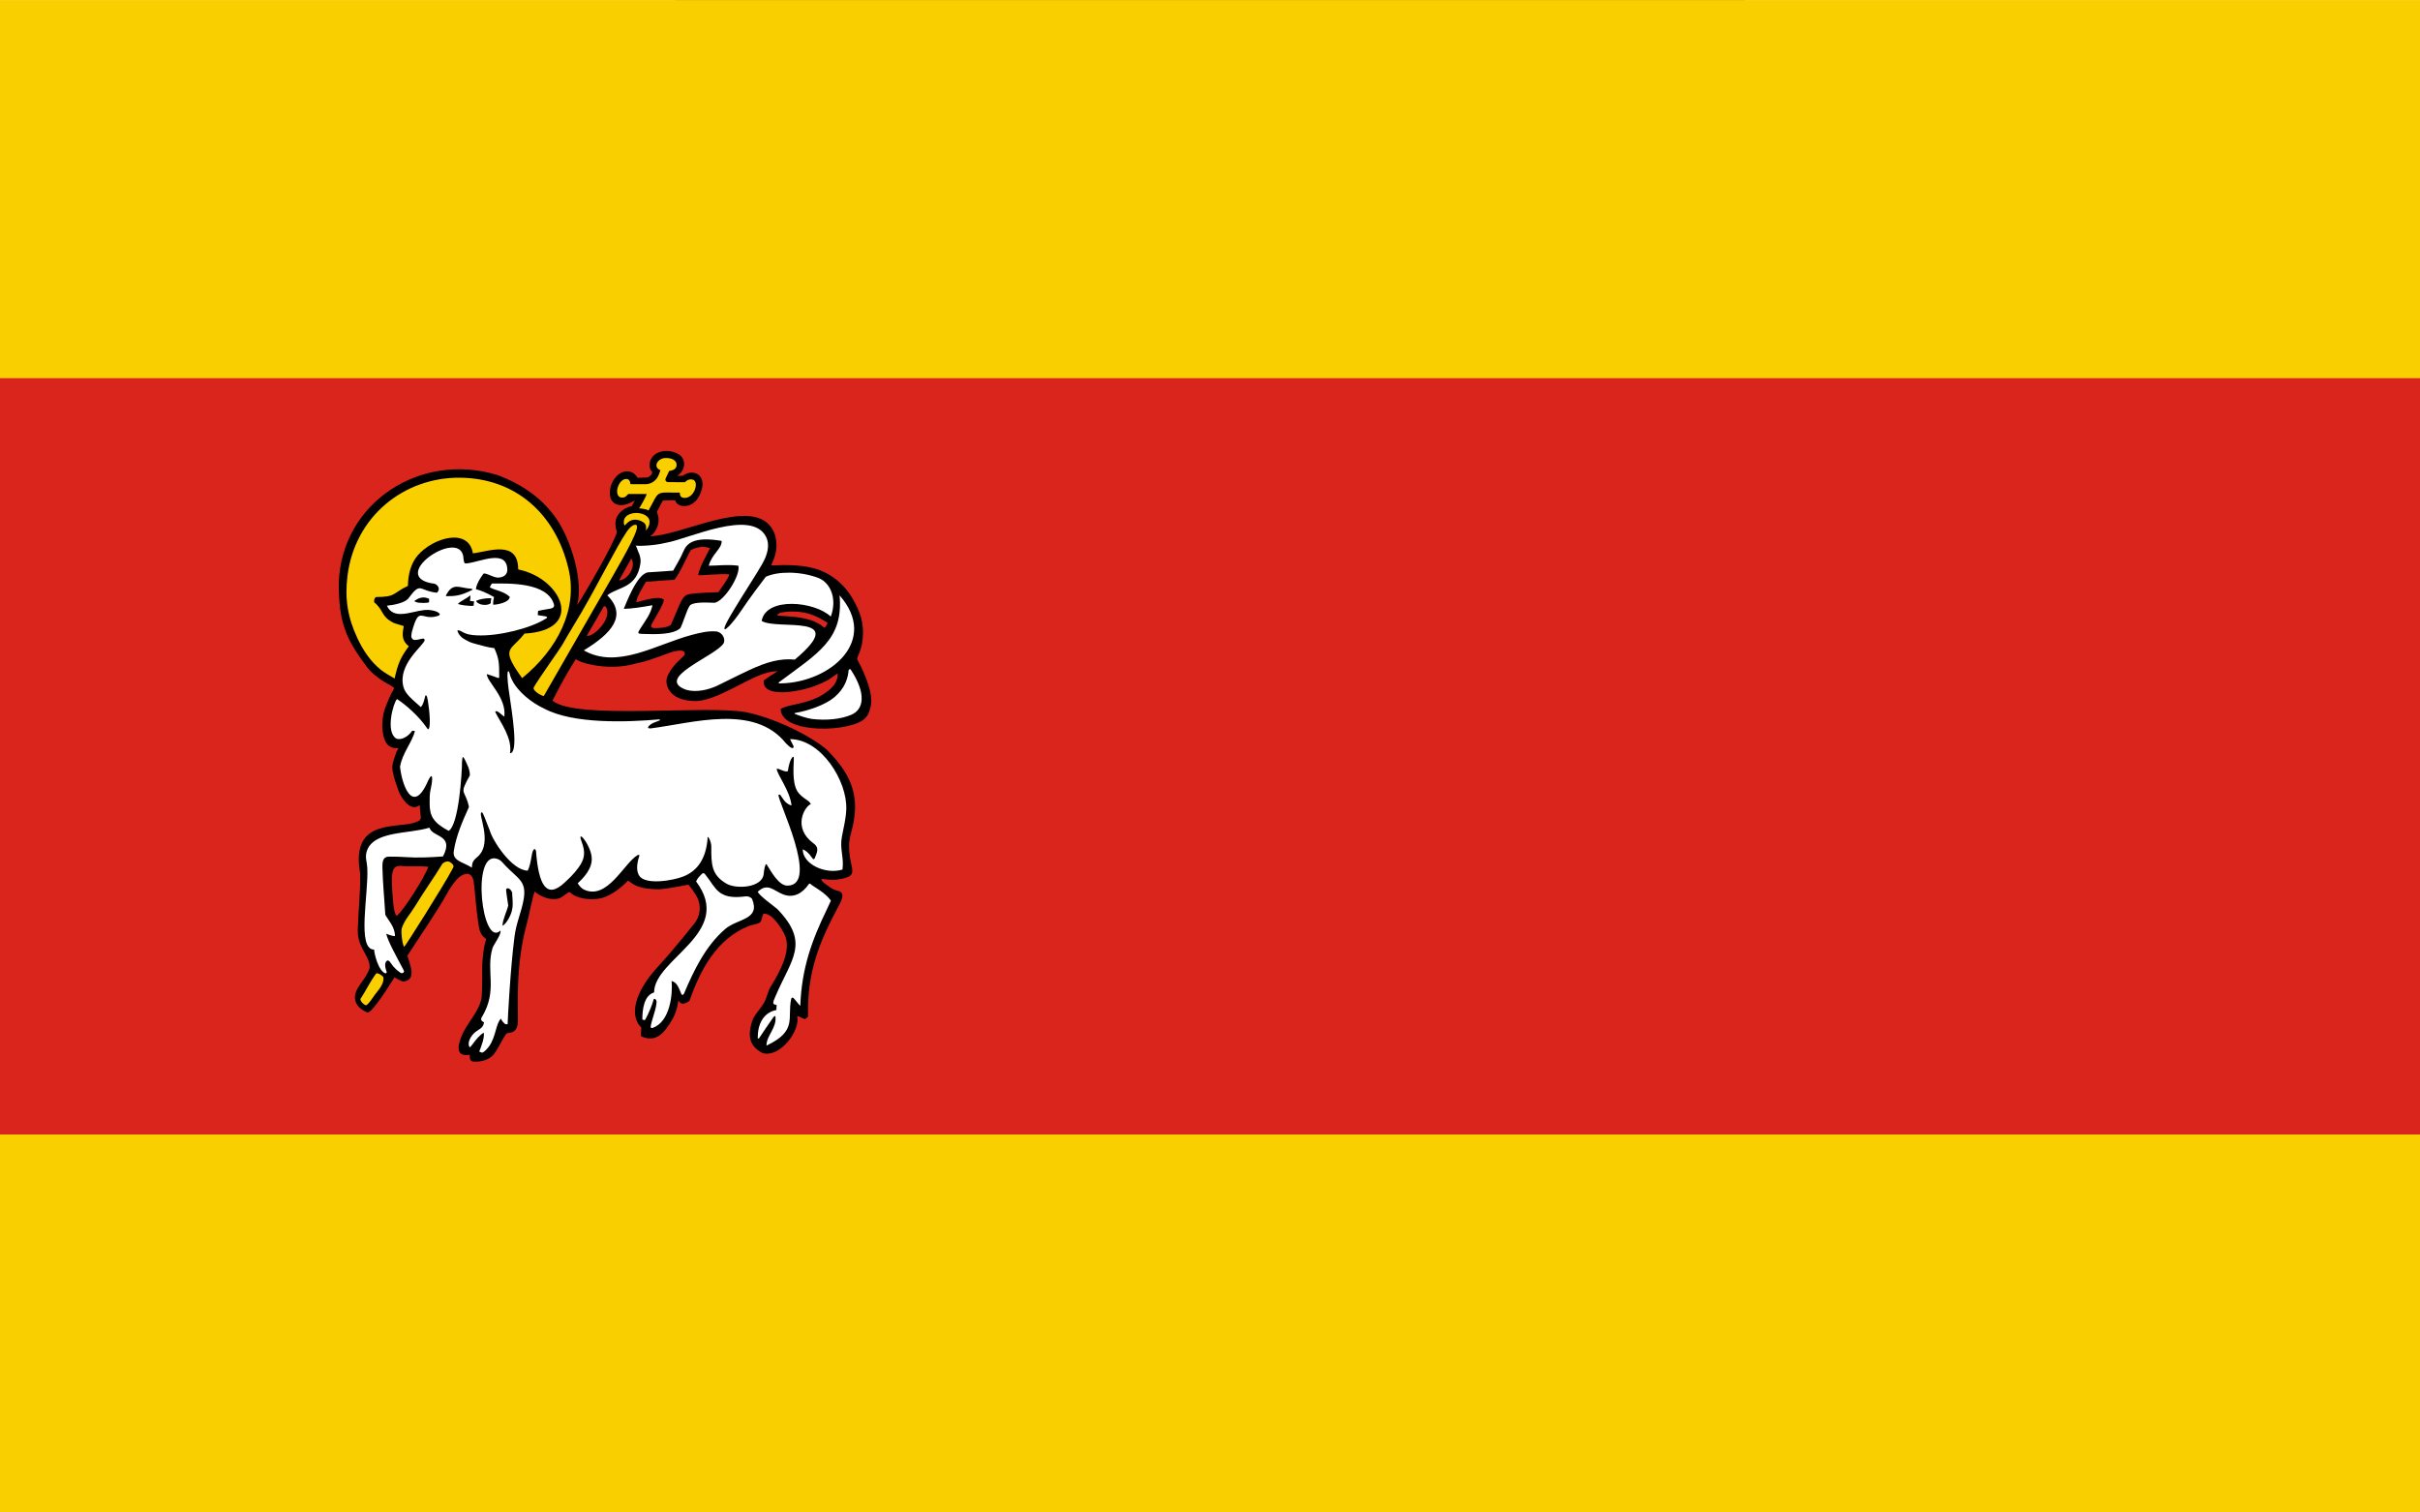 <?xml version="1.0" encoding="UTF-8" standalone="no"?>
<!-- Creator: CorelDRAW -->
<svg
   xmlns:dc="http://purl.org/dc/elements/1.1/"
   xmlns:cc="http://web.resource.org/cc/"
   xmlns:rdf="http://www.w3.org/1999/02/22-rdf-syntax-ns#"
   xmlns:svg="http://www.w3.org/2000/svg"
   xmlns="http://www.w3.org/2000/svg"
   xmlns:sodipodi="http://sodipodi.sourceforge.net/DTD/sodipodi-0.dtd"
   xmlns:inkscape="http://www.inkscape.org/namespaces/inkscape"
   xml:space="preserve"
   width="800"
   height="500"
   style="shape-rendering:geometricPrecision; text-rendering:geometricPrecision; image-rendering:optimizeQuality; fill-rule:evenodd; clip-rule:evenodd"
   viewBox="0 0 210 297"
   id="svg2"
   sodipodi:version="0.32"
   inkscape:version="0.45.1"
   sodipodi:docname="POL Zakroczym flag.svg"
   inkscape:output_extension="org.inkscape.output.svg.inkscape"
   sodipodi:docbase="C:\Users\Mistrz\Desktop"
   version="1.0"><rect x="0" y="0" width="210" height="297" fill="#333333" stroke="none"/><sodipodi:namedview
   inkscape:window-height="480"
   inkscape:window-width="640"
   inkscape:pageshadow="2"
   inkscape:pageopacity="0.0"
   guidetolerance="10.0"
   gridtolerance="10.0"
   objecttolerance="10.0"
   borderopacity="1.0"
   bordercolor="#666666"
   pagecolor="#ffffff"
   id="base" />
 <defs
   id="defs4">
  <style
   type="text/css"
   id="style6">
   
    .fil1 {fill:#DA251D}
    .fil3 {fill:white}
    .fil2 {fill:black}
    .fil0 {fill:#FACF00}
   
  </style>
 </defs>
 <g
   id="Warstwa_x0020_1"
   transform="matrix(2.263,0,0,2.263,-132.6,-187.534)">
  <rect
   class="fil0"
   y="82.875"
   width="210"
   height="131.25"
   id="rect10"
   x="0"
   style="fill:#facf00" />
  <rect
   class="fil1"
   y="115.687"
   width="210"
   height="65.625"
   id="rect12"
   x="0"
   style="fill:#da251d" />
  <g
   id="_286211528">
   <path
   id="_286215096"
   class="fil2"
   d="M 40.751,174.393 C 39.588,174.588 39.675,173.721 40.033,172.82 C 40.531,171.566 41.614,170.661 41.794,169.385 C 41.794,169.342 41.862,168.305 41.84,166.903 C 41.833,166.51 41.9,165.653 42.005,165.068 C 42.086,164.613 42.224,164.37 42.164,164.329 C 41.764,164.055 41.622,163.712 41.551,163.27 C 41.252,161.434 41.247,160.341 41.1,159.374 C 40.966,158.492 40.331,158.579 39.813,159.009 C 39.54,159.237 39.189,159.741 38.943,160.134 C 38.904,160.196 38.872,160.262 38.837,160.326 C 37.901,162.011 36.413,164.145 35.349,165.798 C 35.59,166.601 36.164,167.906 35.024,168.034 C 34.867,168.051 34.43,167.792 34.228,167.684 C 33.827,168.296 32.414,170.633 31.896,170.74 C 31.523,170.583 31.141,170.315 30.988,170.06 C 30.386,169.059 31.373,168.246 31.792,167.485 C 32.056,167.005 32.242,166.755 31.844,165.929 C 31.524,165.264 31.01,164.662 31.043,163.541 C 31.095,161.718 31.284,160.442 31.247,158.618 C 30.376,153.714 34.686,154.848 36.111,154.194 C 36.319,154.099 36.471,154.1 36.522,153.785 C 36.491,153.648 36.492,153.536 36.478,153.426 C 36.413,152.948 36.449,152.706 36.392,152.749 C 35.559,153.371 34.762,151.98 34.602,151.542 C 34.468,151.177 34.291,150.692 34.175,150.25 C 34.086,149.905 34.029,149.588 34.04,149.377 C 34.057,149.067 34.261,148.486 34.422,148.076 C 34.468,147.962 34.631,147.771 34.544,147.782 C 34.07,147.845 33.694,147.609 33.538,147.366 C 33.079,146.655 33.059,145.302 33.409,144.328 C 33.567,143.909 33.707,143.597 33.812,143.353 C 33.999,142.914 34.246,142.637 34.168,142.54 C 34.07,142.414 33.646,142.224 33.366,142.049 C 32.798,141.696 32.214,141.249 31.825,140.729 C 29.98,138.262 29.386,136.854 29.398,133.403 C 29.661,126.493 36.445,122.058 43.128,124.079 C 45.431,124.927 47.142,126.218 48.299,127.909 C 49.513,129.682 50.645,133.214 50.082,135.381 C 50.528,134.729 53.194,130.224 53.534,129.037 C 53.304,128.358 53.402,127.879 53.639,127.533 C 53.773,127.336 53.953,127.182 54.142,127.06 C 54.204,127.02 54.351,126.931 54.51,126.873 C 54.658,126.818 54.821,126.793 54.827,126.782 L 54.998,126.464 L 55.093,126.29 C 54.817,126.465 54.514,126.593 54.224,126.661 C 53.67,126.79 53.215,126.594 53.024,126.201 C 52.834,125.783 52.849,124.903 53.455,124.239 C 54.087,123.545 54.956,123.648 55.319,124.328 C 55.427,124.328 55.704,124.318 55.926,124.311 C 56.085,124.308 56.191,124.323 56.326,124.235 C 56.528,124.104 56.642,123.878 56.566,123.794 C 56.416,123.626 56.369,123.456 56.363,123.218 C 56.393,122.275 57.359,121.848 58.273,122.048 C 58.839,122.171 59.318,122.461 59.359,123.055 C 59.382,123.385 59.282,123.643 59.062,123.904 C 58.986,123.995 59.1,123.871 58.751,124.188 C 58.846,124.129 59.195,124.191 59.283,124.127 C 60.025,123.589 61.15,123.914 60.931,125.189 C 60.631,126.427 59.922,126.862 59.184,126.769 C 58.866,126.718 58.659,126.528 58.583,126.279 C 58.426,126.255 57.664,126.312 57.507,126.312 C 57.434,126.489 57.196,126.865 57.077,127.15 C 57.05,127.216 56.979,127.284 57.007,127.346 C 57.38,128.151 56.941,129.111 56.397,129.395 C 59.047,129.395 65.093,126.011 66.917,128.63 C 67.072,128.852 67.211,129.114 67.285,129.431 C 67.503,130.37 67.311,131.054 66.953,131.831 C 66.929,131.872 66.929,131.901 66.943,131.916 C 66.956,131.932 66.961,131.935 67.031,131.931 C 68.228,131.871 69.479,131.881 70.596,132.176 C 72.116,132.577 73.315,133.609 74.042,134.916 C 74.559,135.845 75.032,136.851 74.84,138.444 C 74.827,138.684 74.726,139.071 74.61,139.397 C 74.577,139.488 74.544,139.575 74.511,139.651 C 74.309,140.111 74.375,140.069 74.456,140.225 C 74.461,140.234 75.854,142.736 75.562,144.101 C 75.487,144.452 75.39,144.863 75.103,145.156 C 74.026,146.41 67.83,146.643 67.739,144.407 C 67.947,144.209 68.55,144.098 69.245,143.941 C 70.113,143.745 70.891,143.5 71.618,142.996 C 71.863,142.826 72.096,142.632 72.273,142.429 C 72.59,142.063 72.722,141.603 72.675,141.315 C 72.683,141.284 72.079,141.746 71.841,141.877 C 71.576,142.023 71.295,142.15 70.978,142.285 C 69.47,142.921 66.097,143.512 66.271,141.912 C 66.664,141.638 67.057,141.363 67.476,141.114 C 66.087,141.114 64.514,142.185 63.008,142.875 C 61.931,143.417 60.967,143.706 60.313,143.703 C 59.023,143.697 58.129,143.203 57.881,142.347 C 57.736,141.845 57.914,141.493 58.141,141.117 C 58.367,140.741 58.696,140.376 59.036,140.068 C 59.241,139.883 59.403,139.725 59.414,139.652 C 59.496,139.142 58.636,139.313 57.943,139.568 C 57.672,139.667 57.404,139.774 57.188,139.849 C 56.663,140.029 55.975,140.292 55.185,140.44 C 52.561,141.22 49.782,140.194 49.99,140.02 C 49.23,141.218 48.596,142.371 47.941,143.669 C 49.932,145.347 61.168,144.042 64.672,144.657 C 67.076,145.123 70.19,146.615 71.722,147.9 C 73.723,149.918 74.631,151.739 73.998,154.544 C 73.854,155.18 73.668,155.651 73.674,156.317 C 73.697,158.442 74.775,158.903 72.561,159.205 C 72.198,159.237 71.886,159.208 71.438,159.146 C 71.318,159.147 71.144,159.138 71.472,159.46 C 71.839,159.71 72.127,160.034 72.757,160.184 C 73.072,160.264 73.277,160.532 72.861,161.307 C 71.145,164.51 70.018,167.098 70.114,171.096 C 70.055,171.102 69.919,171.32 69.816,171.291 C 69.507,171.206 69.348,171.018 69.171,171.055 C 69.471,172.206 67.753,174.682 66.165,174.248 C 64.968,173.616 64.886,172.707 65.254,171.501 C 65.41,170.986 65.96,170.438 66.286,169.898 C 66.546,169.469 66.595,168.936 66.871,168.49 C 67.74,167.082 68.592,165.439 68.166,164.177 C 68.019,163.74 67.635,163.179 67.339,162.817 C 67.022,162.43 66.623,162.111 66.272,162.164 C 66.124,162.186 66.145,162.808 65.908,162.934 C 65.616,163.09 65.275,163.101 64.985,163.216 C 62.185,164.329 60.752,167.055 59.831,169.707 C 59.493,169.949 59.105,170.153 58.863,169.663 C 58.82,170.159 58.627,170.841 58.306,171.38 C 57.694,172.406 56.962,173.422 55.62,172.783 C 55.62,172.534 55.62,172.284 55.647,172.035 C 54.64,171.064 54.943,169.095 57.081,166.761 C 58.704,164.989 60.182,163.079 60.217,163.046 C 60.516,162.681 60.665,162.286 60.707,161.903 C 60.753,161.47 60.661,161.054 60.491,160.72 C 60.431,160.602 59.812,159.617 59.696,159.64 C 59.24,159.73 57.676,160.036 57.143,160.034 C 55.673,160.028 55.021,159.729 54.509,159.276 C 54.147,159.638 53.246,160.5 52.262,160.782 C 51.443,161.016 50.085,160.918 49.446,160.284 C 49.356,160.195 48.872,160.686 48.57,160.8 C 47.831,161.077 46.849,160.655 46.395,160.232 C 46.142,160.927 45.956,162.12 45.732,162.934 C 45.112,165.182 44.921,167.398 44.926,169.852 C 44.928,170.329 44.933,170.827 44.939,171.351 C 44.942,171.903 44.858,172.477 44.05,172.513 C 43.822,172.523 43.391,173.596 42.918,174.262 C 42.609,174.698 42.111,174.917 41.514,174.982 C 40.742,175.066 40.779,174.847 40.751,174.393 L 40.751,174.393 z "
   style="fill:#000000" />
   <path
   id="_286216752"
   class="fil0"
   d="M 45.305,141.713 C 44.76,140.955 44.443,140.44 44.295,140.056 C 43.917,139.077 44.648,138.958 45.514,137.846 C 50.821,137.56 48.732,133.033 44.964,132.281 C 44.964,129.636 42.291,130.759 41.033,130.884 C 40.678,128.637 37.594,129.496 36.236,131.074 C 35.63,131.778 35.399,132.809 35.399,133.704 C 34.063,134.327 34.403,134.676 32.621,134.676 C 32.464,134.792 32.464,134.915 32.464,135.126 C 33.342,135.855 33.02,136.326 34.127,136.904 C 34.308,136.998 34.764,137.095 35.034,137.197 C 34.974,137.666 34.722,138.382 35.478,138.944 C 34.77,139.892 34.532,140.44 34.241,141.744 C 33.936,141.579 33.32,141.211 33.062,141.003 C 32.14,140.262 31.498,139.279 31.021,138.265 C 30.167,136.451 29.904,134.828 30.152,132.833 C 30.792,127.684 35.049,124.275 39.922,124.321 C 44.705,124.368 48.205,127.418 49.334,132.242 C 50.155,135.748 48.378,139.203 45.305,141.713 L 45.305,141.713 z M 56.042,128.899 C 56.099,128.568 56.061,128.399 55.894,128.241 C 55.52,127.974 55.186,127.933 54.947,127.975 C 54.557,128.043 54.343,128.335 54.213,128.468 C 54.079,128.315 54.119,128.007 54.196,127.861 C 54.345,127.582 54.644,127.462 54.898,127.411 C 55.383,127.312 56,127.451 56.262,127.811 C 56.409,128.013 56.447,128.477 56.042,128.899 L 56.042,128.899 z M 31.274,169.555 C 31.788,168.775 32.078,168.101 32.636,167.347 C 32.765,167.224 33.225,167.567 33.265,167.653 C 33.341,168.142 32.998,168.603 32.598,169.093 C 32.362,169.382 32.117,169.846 31.806,170.086 C 31.699,170.169 31.239,169.778 31.274,169.555 z M 35.074,165.022 C 34.931,164.944 34.761,163.697 34.869,163.391 C 35.13,162.649 35.568,162.231 35.992,161.537 C 36.86,160.118 37.712,158.943 38.385,157.822 C 38.418,157.768 38.678,157.618 38.76,157.627 C 38.977,157.54 39.398,157.886 39.356,158.081 C 39.34,158.119 39.302,158.191 39.207,158.371 C 38.497,159.709 35.145,165.022 35.074,165.022 L 35.074,165.022 z M 46.32,142.503 C 46.778,141.697 48.602,139.167 48.795,138.816 C 49.29,137.923 49.899,136.965 50.447,136.022 C 51.999,133.359 53.465,130.367 54.374,129.023 C 54.786,128.411 55.099,128.378 55.189,128.417 C 55.622,128.531 54.391,130.733 53.039,133.085 L 47.191,143.255 C 47.146,143.333 46.142,142.816 46.32,142.503 L 46.32,142.503 z M 55.453,126.991 C 55.64,126.718 56.111,125.851 56.115,125.733 L 54.549,125.733 C 54.415,125.733 54.364,126.122 53.848,126.031 C 53.209,125.815 53.696,124.393 54.347,124.435 C 54.553,124.412 54.69,124.618 54.703,124.88 L 55.974,124.886 C 56.441,124.888 56.772,124.665 56.988,124.385 C 57.135,124.193 57.205,123.954 57.308,123.673 C 56.623,123.391 57.056,122.673 57.665,122.619 C 58.138,122.576 58.817,122.739 58.693,123.349 C 58.583,123.666 58.258,123.697 58.064,123.739 C 57.894,124.104 57.943,124.002 57.768,124.362 C 57.69,124.523 57.775,124.704 57.981,124.704 L 59.429,124.712 C 59.457,124.713 59.676,124.398 60.075,124.477 C 60.699,124.591 60.301,126.033 59.449,126.074 C 59.055,126.082 58.985,125.864 58.985,125.614 C 56.78,125.614 57.275,125.385 56.268,127.171 C 56.139,127.038 55.431,126.952 55.453,126.991 z "
   style="fill:#facf00" />
   <path
   id="_286215144"
   class="fil3"
   d="M 63.041,159.549 C 61.73,158.787 61.714,157.881 61.721,156.333 C 61.723,155.836 61.332,155.186 61.396,155.662 C 61.256,157.292 60.599,158.398 59.31,158.918 C 58.425,159.275 56.005,159.693 55.469,158.858 C 55.26,158.533 55.184,158.031 55.474,157.133 C 55.519,157.011 55.401,157.052 55.343,157.059 C 54.159,157.726 52.71,161.026 50.664,160.057 C 50.49,159.975 50.264,159.751 50.13,159.512 C 50.618,159.068 50.925,158.69 51.142,158.255 C 51.514,157.512 51.344,156.852 50.957,156.125 C 50.618,155.491 50.168,155.11 50.46,155.882 C 50.815,156.821 50.754,157.387 50.202,158.147 C 49.774,158.739 49.333,159.131 48.991,159.453 C 47.431,160.921 46.734,159.686 46.511,156.726 C 46.469,156.548 46.39,156.498 46.301,156.601 C 46.078,156.922 46.139,157.676 45.794,158.417 C 44.387,158.403 42.71,155.75 42.501,154.938 C 42.156,154.112 41.898,153.283 41.804,153.362 C 41.385,153.338 42.785,155.919 41.5,157.159 C 41.321,157.332 41.198,157.393 41.064,157.611 C 41.012,157.696 40.962,157.836 40.944,158.154 C 40.115,157.633 39.236,157.58 39.379,156.694 C 39.594,155.368 40.122,154.146 40.693,152.892 C 40.352,151.27 39.776,151.943 40.772,150.147 C 40.772,149.598 40.51,149.174 40.405,148.924 C 40.098,148.265 40.135,148.65 40.09,148.949 C 40.09,149.873 39.824,154.417 38.933,154.966 C 37.57,154.236 37.282,153.653 37.28,152.581 C 37.279,152.186 37.274,151.701 37.375,151.322 C 37.48,150.932 37.671,149.561 37.155,150.596 C 35.787,153.777 34.842,150.813 34.711,149.392 C 34.921,148.194 35.766,147.277 36.002,146.304 C 35.923,146.279 35.844,146.279 35.766,146.279 C 35.425,146.794 34.79,147.141 34.371,146.948 C 33.428,146.35 34.135,143.829 34.45,143.53 C 35.193,144.001 36.371,145.042 37.027,146.014 C 37.085,146.101 37.174,146.265 37.245,146.009 C 37.415,145.399 37.108,143.423 37.062,143.358 C 37.015,143.204 36.913,143.097 36.879,143.358 C 36.784,143.641 36.762,143.959 36.516,144.224 C 35.714,143.507 35.167,143.083 35.006,142.474 C 34.481,140.488 36.779,138.881 36.847,138.419 C 36.853,138.379 36.843,138.345 36.814,138.32 C 36.736,138.213 36.345,138.373 36.21,138.384 C 36.06,138.397 35.914,138.434 35.799,138.326 C 35.614,138.152 35.717,137.887 35.74,137.696 C 36.395,135.325 36.5,136.772 37.968,136.323 C 38.25,136.236 38.187,136.128 37.993,135.999 C 37.712,135.838 37.225,135.756 36.819,135.803 C 35.601,135.945 34.162,136.685 33.572,135.429 C 34.217,135.367 35.1,135.169 35.407,134.83 C 36.559,133.283 36.29,134.128 37.914,134.302 C 38.216,134.009 38.042,133.721 37.835,133.583 C 37.696,133.491 37.547,133.506 37.388,133.473 C 33.732,132.728 40.16,128.483 40.221,131.383 C 40.27,131.634 40.261,131.772 40.44,131.761 C 41.566,131.687 44.046,130.408 44.021,132.381 C 43.972,132.883 43.467,133 43.179,132.986 C 42.757,132.965 42.335,132.63 41.977,132.63 C 41.98,132.6 41.349,133.407 41.295,133.991 C 41.741,134.117 42.213,134.302 42.868,134.677 C 42.816,134.876 42.781,135.136 42.797,135.344 C 43.111,135.344 44.23,135.151 44.23,134.652 C 43.707,134.152 42.868,134.078 42.501,133.829 C 42.553,133.703 42.606,133.603 42.684,133.504 C 43.995,133.504 47.559,133.329 48.083,135.375 C 48.097,135.665 47.753,135.679 47.617,135.706 C 47.339,135.763 46.998,135.8 46.694,135.874 C 46.668,135.949 46.668,136.149 46.668,136.249 C 46.878,136.298 47.087,136.298 47.323,136.349 C 47.507,136.386 47.552,136.47 47.323,136.573 C 46.058,137.376 43.3,138.083 41.41,138.003 C 40.874,137.98 40.492,137.928 40.047,137.662 C 39.879,137.561 39.736,137.552 39.697,137.571 C 39.682,137.714 39.903,138.124 40.321,138.35 C 40.553,138.475 40.77,138.624 41.236,138.733 C 41.704,138.843 42.238,139.042 42.894,139.112 C 43.313,140.06 43.316,140.413 43.316,141.586 C 43.319,141.706 43.274,141.717 43.184,141.686 C 42.87,141.561 42.555,141.462 42.241,141.361 C 42.241,142.035 43.97,143.383 43.76,145.055 C 43.368,144.78 43.262,144.581 43.027,144.581 C 43.001,144.605 42.974,144.63 42.974,144.655 C 43.42,145.554 44.467,146.903 44.257,148.226 C 45.018,148.226 44.442,144.804 44.163,142.874 C 44.105,142.472 43.991,141.614 44.051,141.203 C 44.07,141.071 44.159,141.09 44.205,141.243 C 44.22,141.361 44.295,141.603 44.409,141.835 C 44.946,142.932 46.169,143.869 47.225,144.36 C 49.766,145.708 54.373,145.539 57.23,145.29 C 57.23,145.315 57.255,145.34 57.282,145.365 C 57.072,145.44 56.889,145.515 56.705,145.59 C 56.37,145.742 55.989,146.09 56.442,146.077 C 60.132,145.607 65.436,143.93 68.184,147.354 C 68.494,147.675 68.858,147.981 68.865,147.629 C 68.76,147.405 68.656,147.205 68.551,147.005 C 71.247,147.005 73.531,150.634 73.433,153.101 C 73.4,153.927 73.21,154.641 73.055,155.451 C 72.844,156.559 73.25,157.247 73.103,158.322 C 71.662,158.772 69.651,157.882 69.651,156.56 C 69.914,156.685 70.124,156.809 70.49,157.333 C 70.554,157.437 70.621,157.472 70.7,157.333 C 70.854,156.883 71.164,156.457 70.568,156.036 C 68.727,154.665 69.838,152.829 70.359,152.642 C 70.279,152.478 70.138,152.367 70.002,152.277 C 69.74,152.105 69.399,151.847 69.227,151.59 C 68.671,150.755 68.901,149.191 68.879,148.581 C 68.853,148.556 68.826,148.531 68.801,148.531 C 68.565,148.756 68.42,149.323 68.368,149.773 C 68.131,149.923 67.633,149.548 67.398,149.573 C 67.398,150.047 68.551,151.469 68.682,152.767 C 68.079,152.592 67.896,152.069 67.686,151.819 C 67.633,151.819 67.581,151.819 67.555,151.844 C 67.408,152.238 71.175,159.679 68.334,159.719 C 67.547,159.73 66.869,158.405 66.505,157.85 C 66.374,157.85 66.295,158.387 66.269,158.686 C 66.169,159.907 63.902,160.049 63.041,159.549 L 63.041,159.549 z M 41.584,174.119 C 41.767,173.645 42.055,172.929 41.977,172.48 C 41.636,172.656 41.276,173.112 41.002,173.485 C 40.944,173.563 40.857,173.671 40.798,173.739 C 40.734,173.738 40.685,173.629 40.678,173.571 C 40.592,173.102 41.034,172.526 41.412,172.31 C 41.897,172.012 41.938,171.864 42.003,171.581 C 41.636,171.406 41.764,171.257 41.793,171.157 C 43.244,168.78 42.123,167.155 42.74,165.125 C 42.815,164.877 43.553,163.879 43.419,163.621 C 41.833,165.131 40.879,156.829 43.06,157.371 C 43.469,157.473 43.604,157.725 43.871,158.002 C 44.979,159.154 45.72,159.332 45.433,160.939 C 45.235,162.043 44.802,162.921 44.645,164.136 C 44.281,166.956 44.065,171.177 44.049,171.706 C 44.047,171.731 44.047,171.73 44.047,171.738 C 44.022,171.75 43.869,171.761 43.82,171.719 C 43.543,171.483 43.511,171.341 43.471,171.257 C 43.015,171.69 43.038,172.85 42.424,173.681 C 42.325,173.814 42.024,174.172 41.852,174.204 C 41.78,174.216 41.692,174.151 41.584,174.119 z M 56.496,172.055 C 56.319,171.971 56.907,170.626 56.969,169.892 C 56.99,169.641 56.871,169.535 56.737,169.535 C 56.615,169.999 56.294,170.798 56.026,171.275 C 56.012,171.299 55.982,171.357 55.961,171.372 C 55.913,171.405 55.802,171.354 55.736,171.332 C 55.736,170.433 55.893,169.235 56.758,168.986 C 56.758,166.042 63.755,163.821 60.401,159.355 C 60.557,159.055 60.557,159.055 60.899,158.706 C 60.991,158.611 61.069,158.611 61.16,158.706 C 62.13,159.878 62.235,160.976 64.672,160.652 C 64.91,160.621 65.093,160.696 65.249,160.851 C 66.017,162.702 64.017,162.549 62.931,163.48 C 61.217,164.951 60.197,167.088 59.352,169.085 C 59.269,169.25 59.171,169.219 59.116,169.111 C 58.854,168.487 58.749,168.137 58.277,167.988 C 58.378,169.111 58.163,171.518 56.631,172.064 C 56.564,172.088 56.511,172.08 56.496,172.055 L 56.496,172.055 z M 66.507,173.602 C 66.507,172.729 67.371,172.105 67.293,171.132 C 67.265,170.997 67.243,170.997 67.109,171.132 C 66.69,171.73 66.271,172.355 65.852,172.978 C 65.799,172.984 65.773,172.984 65.747,172.953 C 65.747,171.706 66.245,170.733 67.371,170.508 C 67.371,170.358 67.371,170.209 67.398,170.084 C 67.194,170.014 66.994,170.041 67.152,169.649 C 67.196,169.541 67.24,169.433 67.285,169.329 C 68.668,166.077 70.312,164.709 67.45,161.75 C 67.005,161.376 65.93,160.627 65.747,160.253 C 66.615,159.426 67.12,160.157 67.951,160.478 C 68.896,160.843 69.653,160.338 70.15,159.629 C 70.215,159.531 70.28,159.499 70.359,159.604 C 70.598,159.816 71.597,160.308 72.1,161.018 C 72.033,161.153 71.823,161.621 71.759,161.755 C 70.43,164.481 69.567,166.899 69.442,170.134 C 69.39,170.159 68.944,169.535 68.839,169.46 C 68.726,169.399 68.688,169.459 68.656,169.535 C 68.288,171.207 69.232,172.304 66.507,173.602 L 66.507,173.602 z M 70.426,145.251 C 70.009,145.196 69.32,144.953 69.147,144.881 C 68.917,144.809 68.865,144.76 69.016,144.732 C 70.1,144.548 71.594,144.054 72.408,143.365 C 73.33,142.583 73.579,141.71 73.636,141.015 C 73.711,140.904 73.79,140.904 73.846,141.015 C 75.191,143.08 74.948,144.432 73.867,144.892 C 72.988,145.265 71.746,145.413 70.426,145.251 z M 67.558,142.095 C 70.961,139.55 73.205,138.372 72.849,134.527 C 76.306,138.457 72.038,142.062 67.811,142.167 C 67.743,142.169 67.558,142.202 67.558,142.095 L 67.558,142.095 z M 59.556,142.728 C 56.708,141.725 62.096,139.808 62.783,138.698 C 62.968,138.399 62.757,137.815 62.235,137.671 C 61.511,137.585 60.76,137.766 60.001,137.969 C 56.916,138.795 53.576,140.968 50.655,139.304 C 53.058,137.846 54.458,136.289 52.696,134.527 C 53.634,133.77 55.257,133.943 55.571,131.755 C 55.604,131.525 55.582,131.27 55.474,130.958 C 55.369,130.759 55.264,130.373 55.159,130.198 C 55.156,130.264 56.629,130.255 57.816,129.961 C 59.736,129.636 65.208,126.983 66.468,129.447 C 66.835,130.165 66.589,131.027 66.125,131.829 C 65.56,132.806 64.867,133.857 64.322,134.74 C 63.923,135.387 63.497,136.072 63.117,136.763 C 62.971,137.03 62.548,137.903 63.25,137.213 C 63.496,136.97 63.965,136.387 64.337,135.825 C 64.971,134.868 66.083,133.389 66.446,132.922 C 67.469,132.436 69.41,132.418 70.988,133.012 C 72.077,133.42 72.656,134.838 72.088,136.373 C 70.699,135.051 66.481,134.626 66.088,136.747 C 67.424,137.596 73.843,136.012 68.969,140.104 C 67.708,139.983 66.546,140.3 65.027,141.009 C 63.799,141.582 62.638,142.185 62.218,142.377 C 61.457,142.73 60.408,142.974 59.556,142.728 L 59.556,142.728 z M 33.46,167.339 C 32.831,167.14 32.464,165.592 32.464,165.268 C 30.928,165.268 32,160.396 31.87,158.159 C 31.841,157.649 31.659,157.264 31.82,156.749 C 32.384,154.938 35.479,155.254 37.26,154.688 C 37.548,155.561 39.435,155.262 38.439,157.184 C 37.313,157.27 36.164,157.312 35.302,157.247 C 34.777,157.208 34.299,157.203 33.762,157.202 C 33.245,157.199 33.171,157.6 33.183,158.15 C 33.213,159.519 33.356,160.883 33.433,162.249 C 33.695,162.723 34.272,163.297 34.272,164.095 C 33.958,164.095 33.617,163.921 33.512,163.895 C 33.681,164.586 34.389,165.848 35.012,167.03 C 35.167,167.268 34.87,167.426 34.666,167.215 C 34.168,166.865 34.036,166.59 33.801,166.291 C 33.695,166.19 33.621,166.194 33.538,166.266 C 33.355,166.441 33.407,166.84 33.564,167.239 C 33.538,167.274 33.506,167.297 33.46,167.339 L 33.46,167.339 z "
   style="fill:#ffffff" />
   <path
   id="_286218240"
   class="fil2"
   d="M 42.05,135.359 C 41.892,135.359 41.748,135.331 41.593,135.262 C 41.328,135.145 41.322,135.023 41.322,135.001 C 41.663,134.851 42.055,134.776 42.632,134.776 C 42.606,134.901 42.58,135.05 42.58,135.2 C 42.562,135.232 42.503,135.269 42.428,135.299 C 42.309,135.346 42.178,135.359 42.05,135.359 z M 55.577,137.386 C 56.008,136.71 56.461,136.15 56.617,135.386 C 55.804,135.535 54.781,135.699 54.125,135.699 C 54.238,135.493 55.246,132.601 56.257,132.532 L 58.41,132.386 C 58.711,131.843 59.045,131.321 59.286,130.741 C 59.592,130.007 60.205,129.403 62.615,129.802 C 62.663,130.472 61.776,130.922 61.501,131.957 C 62.313,131.957 63.074,131.831 64.07,131.957 C 64.279,132.78 62.838,135.05 61.999,135.175 C 61.073,135.125 60.049,135.127 59.843,135.436 C 59.573,135.844 59.288,136.883 59.038,137.371 C 58.418,137.961 56.792,137.91 55.874,137.88 C 55.32,137.863 55.268,137.868 55.577,137.386 L 55.577,137.386 z M 36.421,135.175 C 36.198,135.159 36.04,135.108 35.95,135.025 C 36.29,134.776 36.683,134.577 37.233,134.826 L 37.233,135.126 C 37.024,135.225 36.448,135.175 36.421,135.175 z M 44.103,161.458 C 44.018,160.99 43.916,160.128 43.916,160.128 C 43.889,159.839 44.291,159.884 44.44,160.327 C 44.436,160.666 44.552,161.279 44.44,161.774 C 44.439,161.774 44.438,161.774 44.437,161.774 C 44.412,162.123 43.983,163.027 43.602,163.197 C 43.602,162.697 44.005,161.878 44.095,161.457 C 44.098,161.457 44.1,161.458 44.103,161.458 z M 39.749,135.25 C 40.011,135 40.457,134.826 40.824,134.526 C 40.824,134.701 40.798,134.816 40.782,135.016 C 40.887,135.016 41.017,135.04 41.148,135.065 C 41.123,135.215 41.096,135.255 41.096,135.429 C 40.875,135.49 39.726,135.361 39.749,135.25 L 39.749,135.25 z M 38.754,134.601 C 38.7,134.598 38.674,134.573 38.701,134.526 C 38.711,134.508 38.72,134.491 38.729,134.473 C 39.319,133.394 39.818,133.879 40.85,133.952 C 41.023,133.976 41.07,134.021 40.894,134.099 C 39.955,134.572 39.434,134.6 38.799,134.601 L 38.754,134.601 z "
   style="fill:#000000" />
   <path
   id="_286217016"
   class="fil1"
   d="M 50.919,138.036 L 52.313,135.629 C 52.38,135.429 52.546,135.429 52.61,135.603 C 52.788,135.942 52.72,136.44 52.362,136.972 C 51.929,137.613 51.234,138.131 50.919,138.036 L 50.919,138.036 z M 34.418,162.348 C 34.115,162.119 34.057,160.408 34.018,159.848 C 33.913,158.32 34.165,157.927 34.881,158.012 C 35.514,158.086 36.336,157.989 37.175,158.086 C 36.834,158.984 35.073,161.825 34.418,162.348 L 34.418,162.348 z M 71.543,137.347 C 71.041,136.931 70.525,136.669 69.54,136.482 C 68.943,136.369 68.129,136.334 67.523,136.292 C 67.322,136.278 67.548,136.073 67.834,136.016 C 68.652,135.871 69.49,135.927 70.187,136.125 C 70.628,136.251 71.049,136.447 71.807,136.906 C 71.756,137.002 71.736,137.19 71.543,137.347 L 71.543,137.347 z M 56.836,137.372 C 56.282,137.365 56.499,137.083 56.81,136.573 C 57.553,135.318 57.631,134.963 57.596,134.901 C 57.177,134.502 55.613,135.051 55.219,135.126 C 55.219,134.652 55.919,133.604 56.05,133.355 C 56.863,133.28 57.675,133.229 58.514,133.18 C 58.986,132.655 59.615,131.134 59.955,130.585 C 60.479,130.359 60.977,130.216 61.606,130.435 C 61.292,131.109 60.739,131.955 60.581,132.778 C 61,132.813 62.424,132.635 63.283,132.706 C 63.283,132.955 62.55,133.928 62.34,134.252 C 60.902,134.311 60.087,134.338 59.658,134.465 C 59.127,134.621 58.895,135.579 58.225,137.072 C 57.937,137.347 57.151,137.372 56.836,137.372 L 56.836,137.372 z M 53.72,133.23 L 54.772,131.338 C 55.241,131.964 54.474,133.226 53.72,133.23 z "
   style="fill:#da251d" />
  </g>
 </g>
</svg>